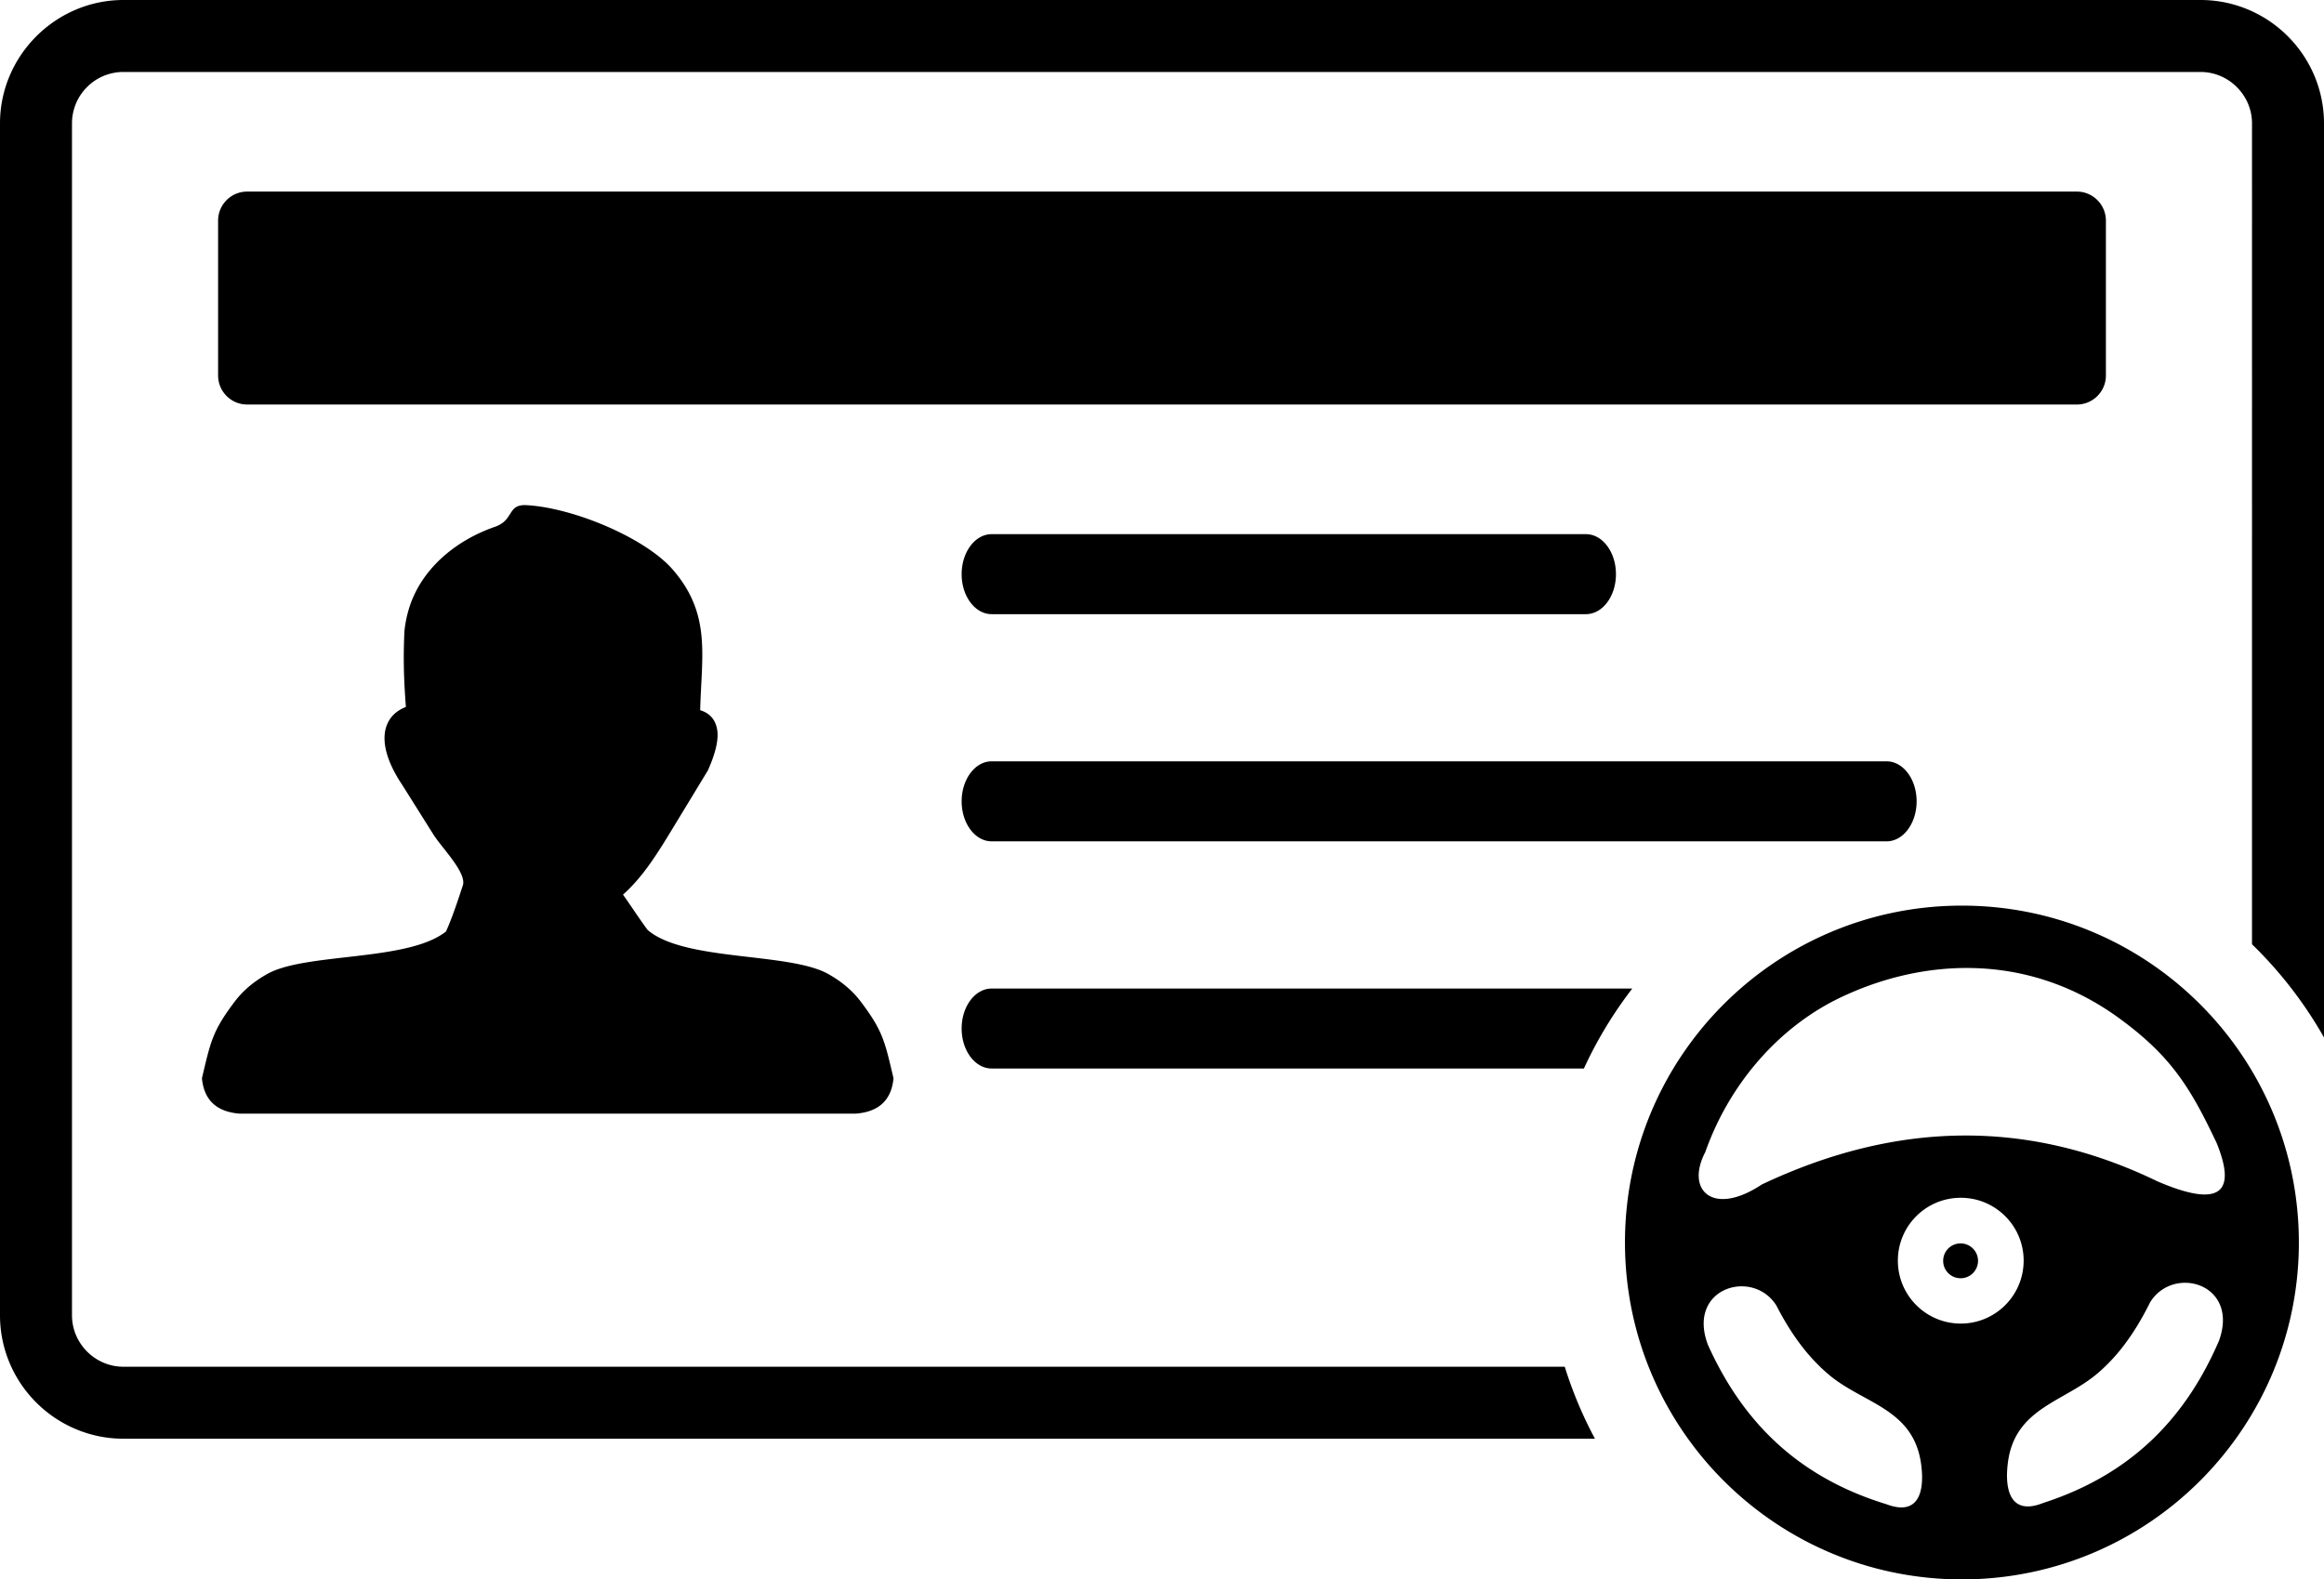 <svg xmlns="http://www.w3.org/2000/svg" shape-rendering="geometricPrecision" text-rendering="geometricPrecision" image-rendering="optimizeQuality" fill-rule="evenodd" clip-rule="evenodd" viewBox="0 0 512 348.04"><path d="M431.64 199.57c40.99-.32 74.49 32.64 74.82 73.64.32 41-32.64 74.5-73.64 74.83-41 .32-74.49-32.65-74.82-73.64-.33-41 32.64-74.5 73.64-74.83zM54.43 42.22h403.14c3.51 0 6.38 2.88 6.38 6.39v34.15c0 3.51-2.87 6.38-6.38 6.38H54.43c-3.51 0-6.38-2.87-6.38-6.38V48.61c0-3.52 2.87-6.39 6.38-6.39zM27.19 0h457.62c7.48 0 14.29 3.06 19.21 7.98 4.92 4.92 7.98 11.74 7.98 19.21v201.43a91.763 91.763 0 0 0-15.47-20.16l-.39-.37V27.19c0-3.1-1.28-5.94-3.34-7.99a11.273 11.273 0 0 0-7.99-3.34H27.19c-3.12 0-5.96 1.27-7.99 3.3l-.04.04c-2.03 2.03-3.3 4.87-3.3 7.99v262.66c0 3.11 1.28 5.94 3.34 8 2.05 2.05 4.89 3.33 7.99 3.33h317.54a90.949 90.949 0 0 0 6.65 15.86H27.19c-7.47 0-14.29-3.06-19.21-7.98C3.06 304.14 0 297.33 0 289.85V27.19c0-7.45 3.06-14.24 7.98-19.17l.04-.04C12.97 3.05 19.75 0 27.19 0zm115.49 204.93c8.07 6.96 31.12 4.88 39.74 9.68 2.74 1.53 5.23 3.49 7.22 6.12 4.94 6.52 5.32 8.91 7.21 16.88-.44 4.69-3.1 7.4-8.34 7.8H52.83c-5.24-.4-7.9-3.11-8.34-7.8 1.89-7.97 2.27-10.36 7.21-16.88 1.99-2.64 4.47-4.59 7.22-6.12 8.48-4.73 30.93-2.67 39.33-9.34 1.27-2.75 2.56-6.65 3.37-9.11.04-.13-.07.2.34-1.02.94-2.8-4.61-8.28-6.46-11.22l-6.88-10.95c-2.52-3.75-3.82-7.18-3.9-10-.04-1.32.18-2.52.67-3.58a6.66 6.66 0 0 1 2.37-2.75 8.62 8.62 0 0 1 1.66-.85c-.44-5.93-.61-10.44-.32-16.7.15-1.49.43-2.97.85-4.46 2.52-9 10.25-15.48 19.09-18.54 4.29-1.48 2.63-5.01 6.97-4.77 10.27.56 26.12 7.18 32.21 14.2 8.53 9.83 6.33 18.98 6.04 30.98 1.91.59 3.13 1.8 3.63 3.75.56 2.17-.04 5.23-1.88 9.41l-.01-.01c-.03.08-.07.15-.11.23l-7.84 12.91c-3.03 4.98-6.1 9.97-10.19 13.8-.2.19-.4.37-.61.55.6.83 1.29 1.85 2.03 2.93 1.07 1.57 2.24 3.29 3.4 4.86zm75.79-69.59c-3.65 0-6.61-3.95-6.61-8.81 0-4.87 2.96-8.82 6.61-8.82H349.4c3.65 0 6.61 3.95 6.61 8.82 0 4.86-2.96 8.81-6.61 8.81H218.47zm0 100.12c-3.65 0-6.61-3.94-6.61-8.81 0-4.87 2.96-8.81 6.61-8.81h141.14a91.256 91.256 0 0 0-10.66 17.62H218.47zm0-50.06c-3.65 0-6.61-3.95-6.61-8.81 0-4.87 2.96-8.82 6.61-8.82h197.17c3.65 0 6.61 3.95 6.61 8.82 0 4.86-2.96 8.81-6.61 8.81H218.47zM431.9 274a3.85 3.85 0 0 1 3.88 3.81c.01 2.13-1.69 3.86-3.81 3.87-2.12.02-3.86-1.69-3.87-3.8a3.835 3.835 0 0 1 3.8-3.88zm-.04-10.05c7.65-.07 13.91 6.09 13.97 13.74.06 7.66-6.09 13.91-13.74 13.98-7.66.05-13.91-6.1-13.97-13.75-.07-7.66 6.09-13.91 13.74-13.97zm-56.17-10.07c5.26-14.92 16.13-27.56 29.82-34.08 18.82-8.96 41.73-9.7 61.28 4.52 11.51 8.38 15.75 15.29 21.56 27.56 4.42 10.88.89 14.45-13.06 8.44-28.86-13.99-57.91-13.13-87.13.69-10.77 7.16-16.89 1.3-12.47-7.13zm74.47 77.31c20.02-6.48 31.64-19.36 38.7-35.72 4.58-12.64-10.12-16.79-15.19-8.45-3.04 6.14-6.66 11.41-11.43 15.51-7.43 6.43-18.28 7.67-19.87 19.69-.83 6.25.64 11.83 7.79 8.97zm-34.61.27c-20.12-6.16-31.95-18.85-39.27-35.09-4.77-12.56 9.85-16.95 15.06-8.7 3.13 6.09 6.84 11.3 11.67 15.34 7.54 6.3 18.4 7.38 20.19 19.36.92 6.24-.45 11.85-7.65 9.09z"/></svg>